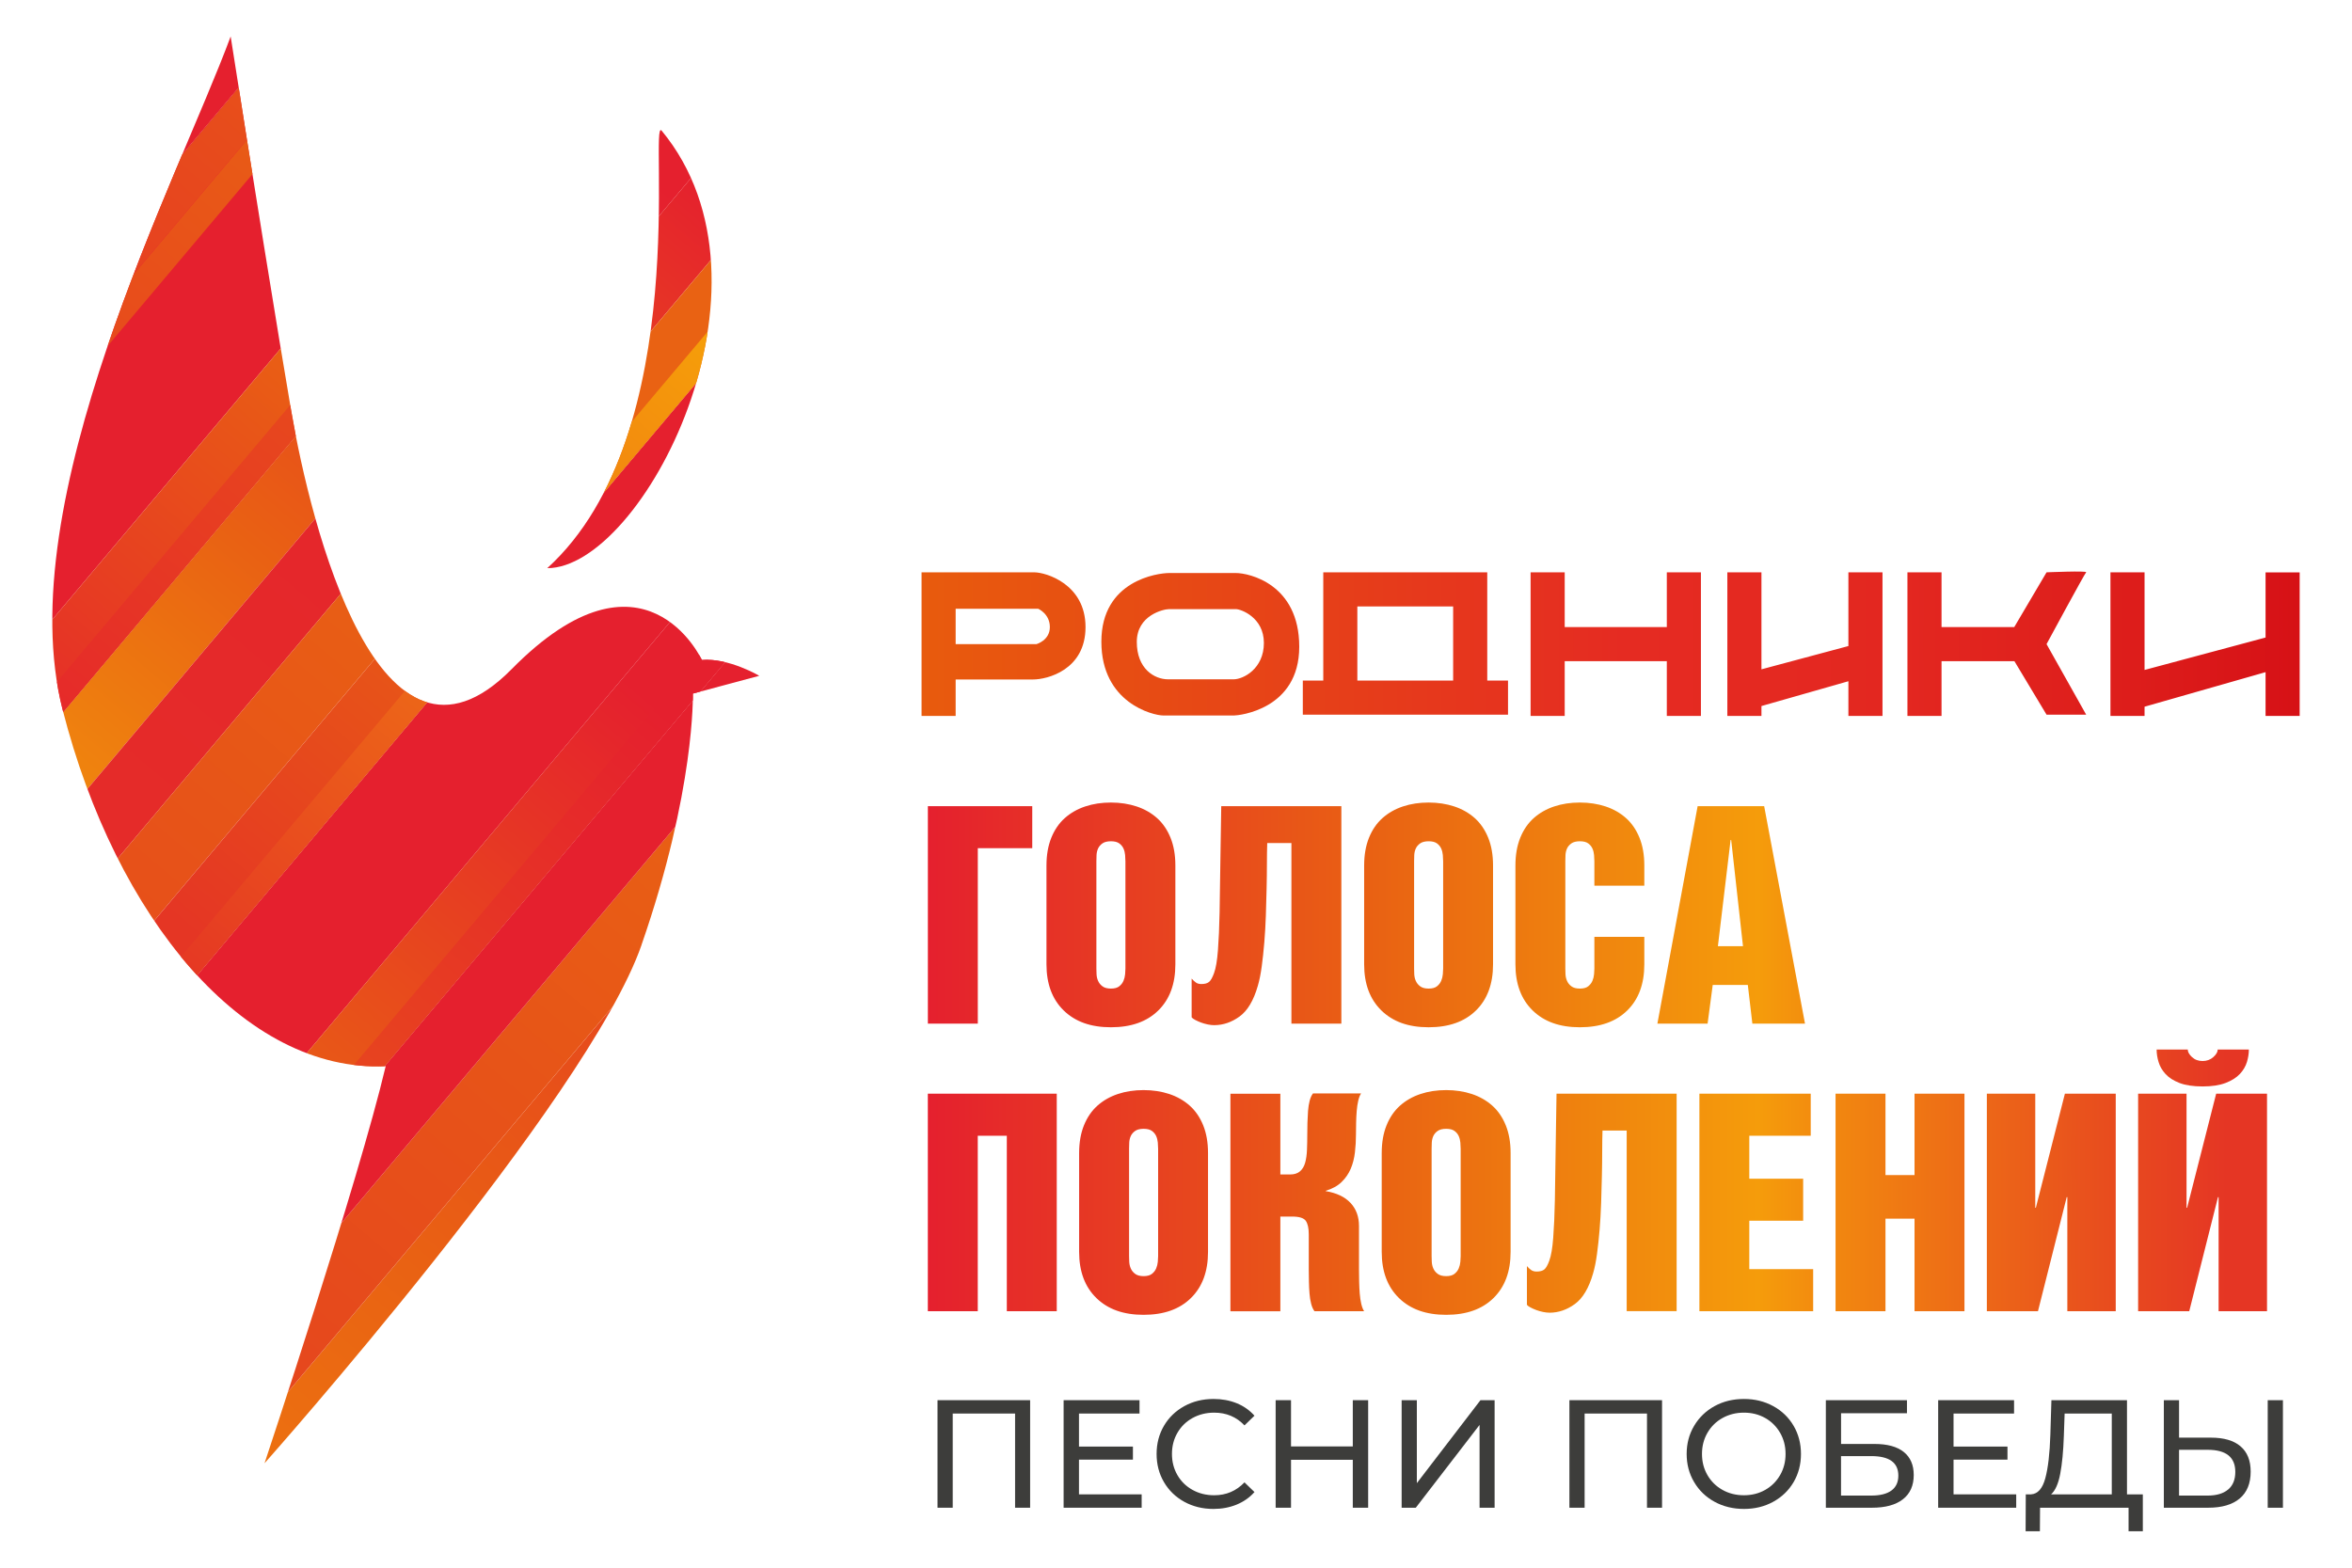 <?xml version="1.0" encoding="UTF-8"?>
<svg id="_Слой_1" data-name="Слой 1" xmlns="http://www.w3.org/2000/svg" xmlns:xlink="http://www.w3.org/1999/xlink" viewBox="0 0 600 400">
  <defs>
    <style>
      .cls-1 {
        fill: url(#_Безымянный_градиент_5-2);
      }

      .cls-1, .cls-2, .cls-3, .cls-4, .cls-5, .cls-6, .cls-7, .cls-8, .cls-9, .cls-10, .cls-11, .cls-12, .cls-13, .cls-14, .cls-15, .cls-16, .cls-17, .cls-18, .cls-19, .cls-20, .cls-21, .cls-22, .cls-23, .cls-24, .cls-25 {
        stroke-width: 0px;
      }

      .cls-2 {
        fill: url(#_Безымянный_градиент_12);
      }

      .cls-3 {
        fill: url(#_Безымянный_градиент_4);
      }

      .cls-4 {
        fill: #e5202e;
      }

      .cls-5 {
        fill: url(#_Безымянный_градиент_9-2);
      }

      .cls-6 {
        fill: url(#_Безымянный_градиент_7-2);
      }

      .cls-7 {
        fill: url(#_Безымянный_градиент_9);
      }

      .cls-8 {
        fill: none;
      }

      .cls-9 {
        fill: url(#_Безымянный_градиент_8);
      }

      .cls-10 {
        fill: #3d3d3b;
      }

      .cls-11 {
        fill: url(#_Безымянный_градиент_6-4);
      }

      .cls-12 {
        fill: url(#_Безымянный_градиент_6-2);
      }

      .cls-13 {
        fill: url(#_Безымянный_градиент_6-3);
      }

      .cls-14 {
        fill: url(#_Безымянный_градиент_16);
      }

      .cls-15 {
        fill: url(#_Безымянный_градиент_13);
      }

      .cls-16 {
        fill: url(#_Безымянный_градиент_10);
      }

      .cls-17 {
        fill: url(#_Безымянный_градиент_9-3);
      }

      .cls-18 {
        fill: url(#_Безымянный_градиент_5);
      }

      .cls-19 {
        fill: url(#_Безымянный_градиент_6);
      }

      .cls-20 {
        fill: url(#_Безымянный_градиент_16-2);
      }

      .cls-21 {
        fill: url(#_Безымянный_градиент_14);
      }

      .cls-26 {
        clip-path: url(#clippath);
      }

      .cls-22 {
        fill: url(#_Безымянный_градиент_11-2);
      }

      .cls-23 {
        fill: url(#_Безымянный_градиент_15);
      }

      .cls-24 {
        fill: url(#_Безымянный_градиент_7);
      }

      .cls-25 {
        fill: url(#_Безымянный_градиент_11);
      }
    </style>
    <linearGradient id="_Безымянный_градиент_13" data-name="Безымянный градиент 13" x1="235.09" y1="164.25" x2="586.65" y2="164.25" gradientUnits="userSpaceOnUse">
      <stop offset="0" stop-color="#e85b0d"/>
      <stop offset=".51" stop-color="#e52b22"/>
      <stop offset=".71" stop-color="#e32720"/>
      <stop offset=".88" stop-color="#dd1d1b"/>
      <stop offset="1" stop-color="#d61116"/>
    </linearGradient>
    <linearGradient id="_Безымянный_градиент_11" data-name="Безымянный градиент 11" x1="236.7" y1="270.13" x2="578.32" y2="270.13" gradientUnits="userSpaceOnUse">
      <stop offset="0" stop-color="#e5202e"/>
      <stop offset=".33" stop-color="#e96113"/>
      <stop offset=".46" stop-color="#ee7d0f"/>
      <stop offset=".62" stop-color="#f59c0b"/>
      <stop offset=".67" stop-color="#f2890f"/>
      <stop offset=".88" stop-color="#e84d1e"/>
      <stop offset=".97" stop-color="#e53624"/>
    </linearGradient>
    <clipPath id="clippath">
      <path class="cls-8" d="M163.65,241.13c-13.74,39.5-96.17,132.23-96.17,132.23,0,0,24.04-72.12,30.91-101.32-36.06,1.72-68.86-37.78-82.43-91.01C2.4,127.79,45.27,45.96,58.84,9.3c4.98,31.93,12.44,78.08,15.52,95.95,4.85,28.13,22.31,99.82,56.17,65.47,33.86-34.35,48.51-2.33,48.51-2.33,6.87-.57,14.65,4.04,14.65,4.04l-16.94,4.54s.63,24.65-13.11,64.15ZM168.8,33.35c-3.46-4.19,8.59,77.28-29.19,111.62,24.26,0,61.82-72.12,29.19-111.62Z"/>
    </clipPath>
    <linearGradient id="_Безымянный_градиент_16" data-name="Безымянный градиент 16" x1="29.17" y1="-129.58" x2="474.59" y2="-129.58" gradientTransform="translate(-156.75 251.51)" gradientUnits="userSpaceOnUse">
      <stop offset="0" stop-color="#e5202e"/>
      <stop offset=".09" stop-color="#e52a29"/>
      <stop offset=".59" stop-color="#e96213"/>
    </linearGradient>
    <linearGradient id="_Безымянный_градиент_16-2" data-name="Безымянный градиент 16" x1="84.52" y1="-138.04" x2="529.93" y2="-138.04" gradientTransform="translate(-163.22 254.52)" xlink:href="#_Безымянный_градиент_16"/>
    <linearGradient id="_Безымянный_градиент_15" data-name="Безымянный градиент 15" x1="-4110.91" y1="-625.84" x2="-3665.49" y2="-625.84" gradientTransform="translate(4021.67 733.45)" gradientUnits="userSpaceOnUse">
      <stop offset="0" stop-color="#e5202e"/>
      <stop offset=".33" stop-color="#e96113"/>
      <stop offset=".71" stop-color="#f1880c"/>
      <stop offset=".97" stop-color="#f6a009"/>
    </linearGradient>
    <linearGradient id="_Безымянный_градиент_14" data-name="Безымянный градиент 14" x1="-4110.91" y1="-608.49" x2="-3665.49" y2="-608.49" gradientTransform="translate(4008.4 704.93)" gradientUnits="userSpaceOnUse">
      <stop offset="0" stop-color="#e5202e"/>
      <stop offset=".74" stop-color="#e96113"/>
      <stop offset=".88" stop-color="#f1880c"/>
      <stop offset=".97" stop-color="#f6a009"/>
    </linearGradient>
    <linearGradient id="_Безымянный_градиент_12" data-name="Безымянный градиент 12" x1="-4110.91" y1="-867.24" x2="-3665.49" y2="-867.24" gradientTransform="translate(4206.29 1130.36)" gradientUnits="userSpaceOnUse">
      <stop offset="0" stop-color="#e53624"/>
      <stop offset=".33" stop-color="#e96113"/>
      <stop offset=".71" stop-color="#f1880c"/>
      <stop offset=".97" stop-color="#f6a009"/>
    </linearGradient>
    <linearGradient id="_Безымянный_градиент_7" data-name="Безымянный градиент 7" x1="84.52" y1="-517.81" x2="529.93" y2="-517.81" gradientTransform="translate(-121.41 669.52)" gradientUnits="userSpaceOnUse">
      <stop offset="0" stop-color="#e5202e"/>
      <stop offset=".33" stop-color="#e96113"/>
      <stop offset=".46" stop-color="#ee7d0f"/>
      <stop offset=".62" stop-color="#f59c0b"/>
      <stop offset=".97" stop-color="#f6a009"/>
    </linearGradient>
    <linearGradient id="_Безымянный_градиент_6" data-name="Безымянный градиент 6" x1="-4110.91" y1="398.22" x2="-3665.49" y2="398.22" gradientTransform="translate(4236.69 -109.49)" gradientUnits="userSpaceOnUse">
      <stop offset="0" stop-color="#e5202e"/>
      <stop offset=".65" stop-color="#e96113"/>
      <stop offset=".81" stop-color="#ef810d"/>
      <stop offset=".97" stop-color="#f6a009"/>
    </linearGradient>
    <linearGradient id="_Безымянный_градиент_11-2" data-name="Безымянный градиент 11" x1="-4221.6" y1="-601.54" x2="-3776.19" y2="-601.54" gradientTransform="translate(4087.29 764.42)" xlink:href="#_Безымянный_градиент_11"/>
    <linearGradient id="_Безымянный_градиент_10" data-name="Безымянный градиент 10" x1="-4221.6" y1="-618.88" x2="-3776.19" y2="-618.88" gradientTransform="translate(4100.55 792.94)" gradientUnits="userSpaceOnUse">
      <stop offset="0" stop-color="#e5202e"/>
      <stop offset=".97" stop-color="#e53624"/>
    </linearGradient>
    <linearGradient id="_Безымянный_градиент_9" data-name="Безымянный градиент 9" x1="-4221.6" y1="-636.23" x2="-3776.19" y2="-636.23" gradientTransform="translate(4113.82 821.46)" gradientUnits="userSpaceOnUse">
      <stop offset="0" stop-color="#e5202e"/>
      <stop offset=".25" stop-color="#e96213"/>
      <stop offset=".46" stop-color="#e75418"/>
      <stop offset=".97" stop-color="#e53624"/>
    </linearGradient>
    <linearGradient id="_Безымянный_градиент_9-2" data-name="Безымянный градиент 9" x1="-4221.6" y1="-739.79" x2="-3776.19" y2="-739.79" gradientTransform="translate(4193.03 991.75)" xlink:href="#_Безымянный_градиент_9"/>
    <linearGradient id="_Безымянный_градиент_9-3" data-name="Безымянный градиент 9" x1="-3981.71" y1="-774.49" x2="-4427.12" y2="-774.49" gradientTransform="translate(4219.56 1048.79)" xlink:href="#_Безымянный_градиент_9"/>
    <linearGradient id="_Безымянный_градиент_8" data-name="Безымянный градиент 8" x1="-4221.6" y1="-653.57" x2="-3776.19" y2="-653.57" gradientTransform="translate(4127.08 849.98)" gradientUnits="userSpaceOnUse">
      <stop offset="0" stop-color="#e96213"/>
      <stop offset=".25" stop-color="#e96213"/>
      <stop offset=".33" stop-color="#e75418"/>
      <stop offset=".52" stop-color="#e53624"/>
    </linearGradient>
    <linearGradient id="_Безымянный_градиент_5" data-name="Безымянный градиент 5" x1="84.52" y1="-512.24" x2="529.93" y2="-512.24" gradientTransform="translate(-117.15 667.54)" gradientUnits="userSpaceOnUse">
      <stop offset="0" stop-color="#e5202e"/>
      <stop offset=".49" stop-color="#e96113"/>
    </linearGradient>
    <linearGradient id="_Безымянный_градиент_7-2" data-name="Безымянный градиент 7" x1="-4110.91" y1="-53.96" x2="-3665.49" y2="-53.96" gradientTransform="translate(4166.49 283.56)" xlink:href="#_Безымянный_градиент_7"/>
    <linearGradient id="_Безымянный_градиент_6-2" data-name="Безымянный градиент 6" x1="-4045.28" y1="934.23" x2="-3599.86" y2="934.23" gradientTransform="translate(-3842.21 1230.55) rotate(-180)" xlink:href="#_Безымянный_градиент_6"/>
    <linearGradient id="_Безымянный_градиент_6-3" data-name="Безымянный градиент 6" x1="-4110.91" y1="725.84" x2="-3665.49" y2="725.84" gradientTransform="translate(3986.13 -648.16)" xlink:href="#_Безымянный_градиент_6"/>
    <linearGradient id="_Безымянный_градиент_6-4" data-name="Безымянный градиент 6" x1="-4045.28" y1="1261.85" x2="-3599.86" y2="1261.85" gradientTransform="translate(-4092.77 1347.1) rotate(-180)" xlink:href="#_Безымянный_градиент_6"/>
    <linearGradient id="_Безымянный_градиент_5-2" data-name="Безымянный градиент 5" x1="-4110.91" y1="-59.53" x2="-3665.49" y2="-59.53" gradientTransform="translate(4170.76 292.72)" xlink:href="#_Безымянный_градиент_5"/>
    <linearGradient id="_Безымянный_градиент_4" data-name="Безымянный градиент 4" x1="84.52" y1="-442.86" x2="529.93" y2="-442.86" gradientTransform="translate(-64.08 642.85)" gradientUnits="userSpaceOnUse">
      <stop offset="0" stop-color="#e53624"/>
      <stop offset=".49" stop-color="#f6a009"/>
    </linearGradient>
  </defs>
  <g>
    <path class="cls-15" d="M379.4,154.73v-8.7h-41.83v27.62h-5.22v8.7h52.35v-8.7h-5.3v-18.92ZM370.7,173.65h-24.44v-18.92h24.44v18.92ZM425.21,146.03h8.7v36.64h-8.7v-13.97h-26.05v13.97h-8.7v-36.64h8.7v13.97h26.05v-13.97ZM471.53,146.03h8.7v36.64h-8.7v-8.85l-22.18,6.33v2.52h-8.7v-36.64h8.7v24.75l22.18-5.94v-18.81ZM586.65,146.03v36.64h-8.7v-11.17l-30.87,8.82v2.35h-8.7v-36.64h8.7v24.91l30.87-8.27v-16.63h8.7ZM263.83,146.03h-28.74v36.64h8.7v-9.3h19.76c3.56,0,13.37-2.4,13.37-13.37s-10.1-13.97-13.08-13.97ZM264.4,164.35h-20.61v-9.03h21.04s2.99,1.28,2.99,4.68-3.41,4.35-3.41,4.35ZM522.08,164.35l10.11,18h-10.11l-8.2-13.65h-18.59v13.97h-8.7v-36.64h8.7v13.97h18.55l8.24-13.97s10.55-.45,10.1,0c-.45.45-10.1,18.32-10.1,18.32ZM315.3,146.21h-17.04c-2.89,0-17.3,1.87-17.3,17.51s13.18,18.84,15.8,18.84h18.07c1.12,0,16.61-1.47,16.61-17.54s-12.88-18.81-16.15-18.81ZM314.69,173.33h-16.71c-3.53,0-7.98-2.72-7.98-9.54s6.83-8.37,8.22-8.37h17.09c1.14,0,7.11,2.03,7.11,8.63s-5.26,9.28-7.73,9.28Z"/>
    <path class="cls-25" d="M236.7,205.69h26.63v10.73h-13.89v44.77h-12.74v-55.5ZM266.96,220.82c0-2.67.41-5.03,1.23-7.06.82-2.03,1.97-3.71,3.44-5.02s3.2-2.3,5.21-2.97c2.01-.67,4.19-1,6.56-1s4.55.34,6.56,1c2.01.67,3.74,1.66,5.21,2.97,1.47,1.31,2.61,2.98,3.44,5.02.82,2.03,1.23,4.39,1.23,7.06v25.24c0,4.99-1.45,8.92-4.36,11.77-2.91,2.86-6.93,4.28-12.08,4.28s-9.11-1.43-12.04-4.28c-2.93-2.86-4.4-6.78-4.4-11.77v-25.24ZM279.69,247.14c0,.36.01.84.04,1.43.03.59.15,1.16.39,1.7.23.54.6,1,1.12,1.39.51.39,1.24.58,2.16.58s1.63-.19,2.12-.58c.49-.39.85-.85,1.08-1.39.23-.54.37-1.11.42-1.7.05-.59.08-1.07.08-1.43v-27.4c0-.46-.03-.99-.08-1.58-.05-.59-.19-1.14-.42-1.66-.23-.51-.59-.95-1.08-1.31-.49-.36-1.2-.54-2.12-.54s-1.65.18-2.16.54c-.51.36-.89.8-1.12,1.31-.23.51-.36,1.07-.39,1.66-.03.59-.04,1.12-.04,1.58v27.4ZM309.79,261.58c-.51,0-1.08-.07-1.7-.19-.62-.13-1.2-.3-1.74-.5-.54-.21-1.03-.43-1.47-.66-.44-.23-.73-.45-.89-.66v-9.88c.36.41.72.75,1.08,1,.36.26.82.39,1.39.39.87,0,1.53-.18,1.97-.54.44-.36.86-1.11,1.27-2.24.46-1.23.8-3.19,1-5.87.2-2.67.35-5.88.42-9.61.08-3.73.14-7.91.19-12.54.05-4.63.13-9.49.23-14.59h30.64v55.5h-12.74v-46.08h-6.17c-.05,1.54-.08,3.31-.08,5.29s-.03,4.09-.08,6.33c-.05,2.24-.12,4.53-.19,6.87-.08,2.34-.21,4.61-.39,6.79-.18,2.19-.4,4.25-.66,6.17-.26,1.93-.59,3.59-1,4.98-1.08,3.76-2.64,6.37-4.67,7.83-2.03,1.47-4.18,2.2-6.45,2.2ZM348,220.82c0-2.67.41-5.03,1.23-7.06.82-2.03,1.97-3.71,3.44-5.02,1.47-1.31,3.2-2.3,5.21-2.97,2.01-.67,4.19-1,6.56-1s4.55.34,6.56,1c2.01.67,3.74,1.66,5.21,2.97,1.47,1.31,2.61,2.98,3.44,5.02.82,2.03,1.23,4.39,1.23,7.06v25.24c0,4.99-1.45,8.92-4.36,11.77-2.91,2.86-6.93,4.28-12.08,4.28s-9.11-1.43-12.04-4.28c-2.93-2.86-4.4-6.78-4.4-11.77v-25.24ZM360.74,247.14c0,.36.01.84.04,1.43.03.59.15,1.16.39,1.7.23.54.6,1,1.12,1.39.51.39,1.24.58,2.16.58s1.63-.19,2.12-.58c.49-.39.85-.85,1.08-1.39.23-.54.37-1.11.42-1.7.05-.59.08-1.07.08-1.43v-27.4c0-.46-.03-.99-.08-1.58-.05-.59-.19-1.14-.42-1.66-.23-.51-.59-.95-1.08-1.31-.49-.36-1.2-.54-2.12-.54s-1.65.18-2.16.54c-.51.36-.89.8-1.12,1.31-.23.51-.36,1.07-.39,1.66-.03.59-.04,1.12-.04,1.58v27.4ZM386.59,220.82c0-2.67.41-5.03,1.23-7.06.82-2.03,1.97-3.71,3.44-5.02s3.2-2.3,5.21-2.97c2.01-.67,4.19-1,6.56-1s4.55.34,6.56,1c2.01.67,3.74,1.66,5.21,2.97,1.47,1.31,2.61,2.98,3.44,5.02.82,2.03,1.23,4.39,1.23,7.06v5.17h-12.74v-6.25c0-.46-.03-.99-.08-1.58-.05-.59-.19-1.14-.42-1.66-.23-.51-.59-.95-1.08-1.31-.49-.36-1.2-.54-2.12-.54s-1.65.18-2.16.54c-.51.36-.89.8-1.12,1.31-.23.51-.36,1.07-.39,1.66-.03.59-.04,1.12-.04,1.58v27.4c0,.36.01.84.04,1.43.03.59.15,1.16.39,1.7.23.54.6,1,1.12,1.39.51.39,1.24.58,2.16.58s1.63-.19,2.12-.58c.49-.39.85-.85,1.08-1.39.23-.54.37-1.11.42-1.7.05-.59.08-1.07.08-1.43v-8.1h12.74v7.02c0,4.99-1.45,8.92-4.36,11.77-2.91,2.86-6.93,4.28-12.08,4.28s-9.11-1.43-12.04-4.28c-2.93-2.86-4.4-6.78-4.4-11.77v-25.24ZM433.06,205.69h16.98l10.42,55.5h-13.43l-1.16-9.88h-8.95l-1.31,9.88h-12.81l10.27-55.5ZM438.23,241.43h6.41l-3.01-27.09h-.15l-3.24,27.09ZM236.7,279.06h32.88v55.5h-12.74v-44.77h-7.41v44.77h-12.74v-55.5ZM275.29,294.19c0-2.67.41-5.03,1.23-7.06.82-2.03,1.97-3.71,3.44-5.02s3.2-2.3,5.21-2.97c2.01-.67,4.19-1,6.56-1s4.55.34,6.56,1c2.01.67,3.74,1.66,5.21,2.97,1.47,1.31,2.61,2.98,3.44,5.02.82,2.03,1.23,4.39,1.23,7.06v25.24c0,4.99-1.45,8.91-4.36,11.77-2.91,2.86-6.93,4.28-12.08,4.28s-9.11-1.43-12.04-4.28c-2.93-2.86-4.4-6.78-4.4-11.77v-25.24ZM288.03,320.51c0,.36.01.84.04,1.43.03.59.15,1.16.39,1.7.23.54.6,1,1.12,1.39.51.39,1.24.58,2.16.58s1.63-.19,2.12-.58c.49-.39.85-.85,1.08-1.39.23-.54.37-1.11.42-1.7.05-.59.08-1.07.08-1.43v-27.4c0-.46-.03-.99-.08-1.58-.05-.59-.19-1.14-.42-1.66-.23-.51-.59-.95-1.08-1.31-.49-.36-1.2-.54-2.12-.54s-1.65.18-2.16.54c-.51.36-.89.8-1.12,1.31-.23.51-.36,1.07-.39,1.66-.03.59-.04,1.12-.04,1.58v27.4ZM326.62,279.06v20.61h2.47c1.08,0,1.93-.27,2.55-.81.62-.54,1.05-1.27,1.31-2.2s.41-2.01.46-3.24c.05-1.23.08-2.55.08-3.94,0-.98.01-1.98.04-3.01.03-1.03.08-2.03.15-3.01.08-.98.22-1.85.42-2.62.21-.77.49-1.39.85-1.85h12.27c-.31.46-.55,1.08-.73,1.85-.18.77-.31,1.65-.39,2.62-.08.98-.13,1.98-.15,3.01-.03,1.03-.04,2.03-.04,3.01,0,1.54-.09,3.08-.27,4.59-.18,1.52-.54,2.91-1.08,4.17-.54,1.26-1.31,2.38-2.32,3.36-1,.98-2.35,1.72-4.05,2.24v.08c2.78.46,4.89,1.47,6.33,3.01,1.44,1.54,2.16,3.5,2.16,5.87v11.27c0,.93.01,1.92.04,2.97.02,1.05.08,2.06.15,3.01.08.95.2,1.83.39,2.62.18.8.43,1.43.73,1.89h-12.66c-.36-.46-.64-1.09-.85-1.89-.21-.8-.35-1.67-.42-2.62-.08-.95-.13-1.96-.15-3.01-.03-1.05-.04-2.05-.04-2.97v-9.11c0-1.59-.26-2.75-.77-3.47-.51-.72-1.67-1.08-3.47-1.08h-3.01v24.16h-12.74v-55.5h12.74ZM352.48,294.19c0-2.67.41-5.03,1.23-7.06.82-2.03,1.97-3.71,3.44-5.02s3.2-2.3,5.21-2.97c2.01-.67,4.19-1,6.56-1s4.55.34,6.56,1c2.01.67,3.74,1.66,5.21,2.97,1.47,1.31,2.61,2.98,3.44,5.02.82,2.03,1.23,4.39,1.23,7.06v25.24c0,4.99-1.45,8.91-4.36,11.77-2.91,2.86-6.93,4.28-12.08,4.28s-9.11-1.43-12.04-4.28c-2.93-2.86-4.4-6.78-4.4-11.77v-25.24ZM365.21,320.51c0,.36.01.84.04,1.43.03.59.15,1.16.39,1.7.23.54.6,1,1.12,1.39.51.39,1.24.58,2.16.58s1.63-.19,2.12-.58c.49-.39.85-.85,1.08-1.39.23-.54.37-1.11.42-1.7.05-.59.08-1.07.08-1.43v-27.4c0-.46-.03-.99-.08-1.58-.05-.59-.19-1.14-.42-1.66-.23-.51-.59-.95-1.08-1.31-.49-.36-1.2-.54-2.12-.54s-1.65.18-2.16.54c-.51.36-.89.8-1.12,1.31-.23.51-.36,1.07-.39,1.66-.03.59-.04,1.12-.04,1.58v27.4ZM395.32,334.94c-.51,0-1.08-.07-1.7-.19-.62-.13-1.2-.3-1.74-.5-.54-.2-1.03-.43-1.47-.66-.44-.23-.73-.45-.89-.66v-9.88c.36.41.72.75,1.08,1,.36.26.82.39,1.39.39.87,0,1.53-.18,1.97-.54.44-.36.86-1.11,1.27-2.24.46-1.23.8-3.19,1-5.87.2-2.68.35-5.88.42-9.61.08-3.73.14-7.91.19-12.54.05-4.63.13-9.49.23-14.59h30.64v55.5h-12.74v-46.08h-6.17c-.05,1.54-.08,3.31-.08,5.29s-.03,4.09-.08,6.33c-.05,2.24-.12,4.53-.19,6.87-.08,2.34-.21,4.61-.39,6.79-.18,2.19-.4,4.24-.66,6.17-.26,1.93-.59,3.59-1,4.98-1.08,3.76-2.64,6.37-4.67,7.84-2.03,1.47-4.18,2.2-6.45,2.2ZM433.52,279.06h28.4v10.73h-15.67v10.96h13.74v10.73h-13.74v12.35h16.29v10.73h-29.02v-55.5ZM468.25,279.06h12.74v20.76h7.41v-20.76h12.74v55.5h-12.74v-23.62h-7.41v23.62h-12.74v-55.5ZM539.73,334.56h-12.35v-29.1h-.16l-7.33,29.1h-13.04v-55.5h12.35v29.1h.15l7.41-29.1h12.97v55.5ZM578.32,334.56h-12.35v-29.1h-.16l-7.33,29.1h-13.04v-55.5h12.35v29.1h.15l7.41-29.1h12.97v55.5ZM558.1,267.79c0,.62.36,1.26,1.08,1.93.72.67,1.62,1,2.7,1s1.99-.33,2.74-1c.75-.67,1.12-1.31,1.12-1.93h7.95c0,1.03-.17,2.1-.5,3.2-.34,1.11-.94,2.12-1.81,3.05-.88.93-2.08,1.69-3.63,2.28-1.54.59-3.5.89-5.87.89s-4.39-.3-5.9-.89c-1.52-.59-2.7-1.35-3.55-2.28-.85-.93-1.44-1.94-1.77-3.05-.34-1.11-.5-2.17-.5-3.2h7.95Z"/>
    <g>
      <path class="cls-10" d="M262.79,357.26v27.44h-3.84v-24.03h-15.91v24.03h-3.88v-27.44h23.63Z"/>
      <path class="cls-10" d="M291.24,381.29v3.41h-19.91v-27.44h19.36v3.41h-15.44v8.43h13.76v3.33h-13.76v8.86h15.99Z"/>
      <path class="cls-10" d="M302.12,383.19c-2.21-1.21-3.94-2.89-5.19-5.02-1.25-2.13-1.88-4.53-1.88-7.19s.63-5.06,1.88-7.19c1.25-2.13,2.99-3.8,5.21-5.02,2.22-1.22,4.7-1.82,7.45-1.82,2.14,0,4.1.36,5.88,1.08,1.78.72,3.29,1.78,4.55,3.19l-2.55,2.47c-2.06-2.17-4.64-3.25-7.72-3.25-2.04,0-3.88.46-5.53,1.37s-2.93,2.18-3.86,3.78c-.93,1.61-1.39,3.4-1.39,5.39s.46,3.78,1.39,5.39c.93,1.61,2.21,2.87,3.86,3.78,1.65.92,3.49,1.37,5.53,1.37,3.06,0,5.63-1.1,7.72-3.29l2.55,2.47c-1.25,1.41-2.78,2.48-4.57,3.21-1.79.73-3.76,1.1-5.9,1.1-2.74,0-5.22-.61-7.43-1.82Z"/>
      <path class="cls-10" d="M349.02,357.26v27.44h-3.92v-12.23h-15.76v12.23h-3.92v-27.44h3.92v11.8h15.76v-11.8h3.92Z"/>
      <path class="cls-10" d="M357.56,357.26h3.88v21.17l16.23-21.17h3.61v27.44h-3.84v-21.13l-16.27,21.13h-3.61v-27.44Z"/>
      <path class="cls-10" d="M423.99,357.26v27.44h-3.84v-24.03h-15.91v24.03h-3.88v-27.44h23.63Z"/>
      <path class="cls-10" d="M437.4,383.19c-2.22-1.21-3.97-2.89-5.23-5.04-1.27-2.14-1.9-4.53-1.9-7.17s.63-5.03,1.9-7.17c1.27-2.14,3.01-3.82,5.23-5.04,2.22-1.22,4.72-1.82,7.49-1.82s5.23.61,7.45,1.82c2.22,1.21,3.96,2.89,5.21,5.02,1.25,2.13,1.88,4.53,1.88,7.19s-.63,5.06-1.88,7.19c-1.25,2.13-2.99,3.8-5.21,5.02-2.22,1.22-4.7,1.82-7.45,1.82s-5.27-.61-7.49-1.82ZM450.31,380.15c1.61-.91,2.87-2.18,3.8-3.78.93-1.61,1.39-3.4,1.39-5.39s-.46-3.78-1.39-5.39c-.93-1.61-2.19-2.87-3.8-3.78-1.61-.91-3.42-1.37-5.43-1.37s-3.83.46-5.47,1.37-2.91,2.18-3.84,3.78c-.93,1.61-1.39,3.4-1.39,5.39s.46,3.78,1.39,5.39c.93,1.61,2.21,2.87,3.84,3.78,1.63.92,3.46,1.37,5.47,1.37s3.82-.46,5.43-1.37Z"/>
      <path class="cls-10" d="M465.78,357.26h20.69v3.33h-16.81v7.84h8.54c3.27,0,5.75.68,7.45,2.04,1.7,1.36,2.55,3.32,2.55,5.88,0,2.69-.92,4.76-2.76,6.19-1.84,1.44-4.47,2.16-7.9,2.16h-11.76v-27.44ZM477.38,381.6c2.25,0,3.96-.43,5.13-1.29s1.76-2.13,1.76-3.8c0-3.32-2.3-4.98-6.9-4.98h-7.72v10.07h7.72Z"/>
      <path class="cls-10" d="M514.34,381.29v3.41h-19.91v-27.44h19.36v3.41h-15.44v8.43h13.76v3.33h-13.76v8.86h15.99Z"/>
      <path class="cls-10" d="M546.64,381.29v9.41h-3.64v-6h-22.58l-.04,6h-3.64l.04-9.41h1.33c1.72-.1,2.94-1.47,3.65-4.1.71-2.63,1.14-6.33,1.29-11.11l.27-8.82h19.28v24.03h4.04ZM525.57,376.04c-.48,2.53-1.26,4.29-2.33,5.25h15.48v-20.62h-12.03l-.2,5.76c-.13,3.87-.44,7.07-.92,9.6Z"/>
      <path class="cls-10" d="M571.54,369.02c1.74,1.46,2.61,3.62,2.61,6.47,0,3-.93,5.29-2.8,6.86-1.87,1.57-4.54,2.35-8.02,2.35h-11.33v-27.44h3.88v9.56h8.15c3.27,0,5.77.73,7.51,2.19ZM568.41,380.05c1.22-1.03,1.82-2.53,1.82-4.49,0-3.76-2.35-5.64-7.06-5.64h-7.29v11.68h7.29c2.27,0,4.02-.52,5.23-1.55ZM578.5,357.26h3.88v27.44h-3.88v-27.44Z"/>
    </g>
  </g>
  <g class="cls-26">
    <g>
      <rect class="cls-4" x="-218.82" y="104.11" width="445.41" height="51.1" transform="translate(-97.78 49.1) rotate(-49.89)"/>
      <rect class="cls-4" x="-119.87" y="195.92" width="445.41" height="34.18" transform="translate(-126.33 154.43) rotate(-49.89)"/>
      <rect class="cls-4" x="-40.66" y="262.64" width="445.41" height="34.18" transform="translate(-149.18 238.74) rotate(-49.89)"/>
      <rect class="cls-14" x="-227.98" y="118.58" width="445.41" height="6.71" transform="translate(-95.14 39.35) rotate(-49.89)"/>
      <rect class="cls-20" x="-234.45" y="111.38" width="445.41" height="10.21" transform="translate(-93.27 32.46) rotate(-49.89)"/>
      <rect class="cls-23" x="-244.99" y="98.94" width="445.41" height="17.35" transform="translate(45.66 193.98) rotate(130.11)"/>
      <rect class="cls-21" x="-258.26" y="87.76" width="445.41" height="17.35" transform="translate(15.3 185.75) rotate(130.11)"/>
      <rect class="cls-2" x="-60.37" y="254.45" width="445.41" height="17.35" transform="translate(468.17 308.49) rotate(130.11)"/>
      <rect class="cls-24" x="-192.64" y="143.03" width="445.41" height="17.35" transform="translate(-105.33 76.96) rotate(-49.89)"/>
      <rect class="cls-19" x="-29.97" y="285.63" width="445.41" height="6.2" transform="translate(537.74 327.34) rotate(130.11)"/>
      <rect class="cls-22" x="-179.37" y="154.21" width="445.41" height="17.35" transform="translate(195.82 234.68) rotate(130.11)"/>
      <rect class="cls-16" x="-166.11" y="165.38" width="445.41" height="17.35" transform="translate(226.18 242.9) rotate(130.11)"/>
      <rect class="cls-7" x="-152.84" y="176.56" width="445.41" height="17.35" transform="translate(256.54 251.13) rotate(130.11)"/>
      <rect class="cls-5" x="-73.63" y="243.28" width="445.41" height="17.35" transform="translate(437.81 300.26) rotate(130.11)"/>
      <rect class="cls-17" x="-47.1" y="265.63" width="445.41" height="17.35" transform="translate(498.53 316.71) rotate(130.11)"/>
      <rect class="cls-9" x="-139.58" y="187.73" width="445.41" height="17.35" transform="translate(286.9 259.36) rotate(130.11)"/>
      <rect class="cls-18" x="-188.38" y="152.19" width="445.41" height="6.2" transform="translate(-106.56 81.5) rotate(-49.89)"/>
      <rect class="cls-6" x="-100.17" y="220.93" width="445.41" height="17.35" transform="translate(377.09 283.8) rotate(130.11)"/>
      <rect class="cls-4" x="-86.9" y="232.1" width="445.41" height="17.35" transform="translate(407.45 292.03) rotate(130.11)"/>
      <rect class="cls-12" x="-20.96" y="287.65" width="445.41" height="17.35" transform="translate(-154.86 259.72) rotate(-49.89)"/>
      <rect class="cls-13" x="-280.53" y="74.57" width="445.41" height="6.2" transform="translate(-35.67 171.94) rotate(130.11)"/>
      <rect class="cls-11" x="-271.52" y="76.59" width="445.41" height="17.35" transform="translate(-82.57 -7.01) rotate(-49.89)"/>
      <rect class="cls-1" x="-95.91" y="230.09" width="445.41" height="6.2" transform="translate(386.84 286.44) rotate(130.11)"/>
      <rect class="cls-3" x="-135.31" y="196.89" width="445.41" height="6.2" transform="translate(-121.87 137.99) rotate(-49.89)"/>
    </g>
  </g>
</svg>